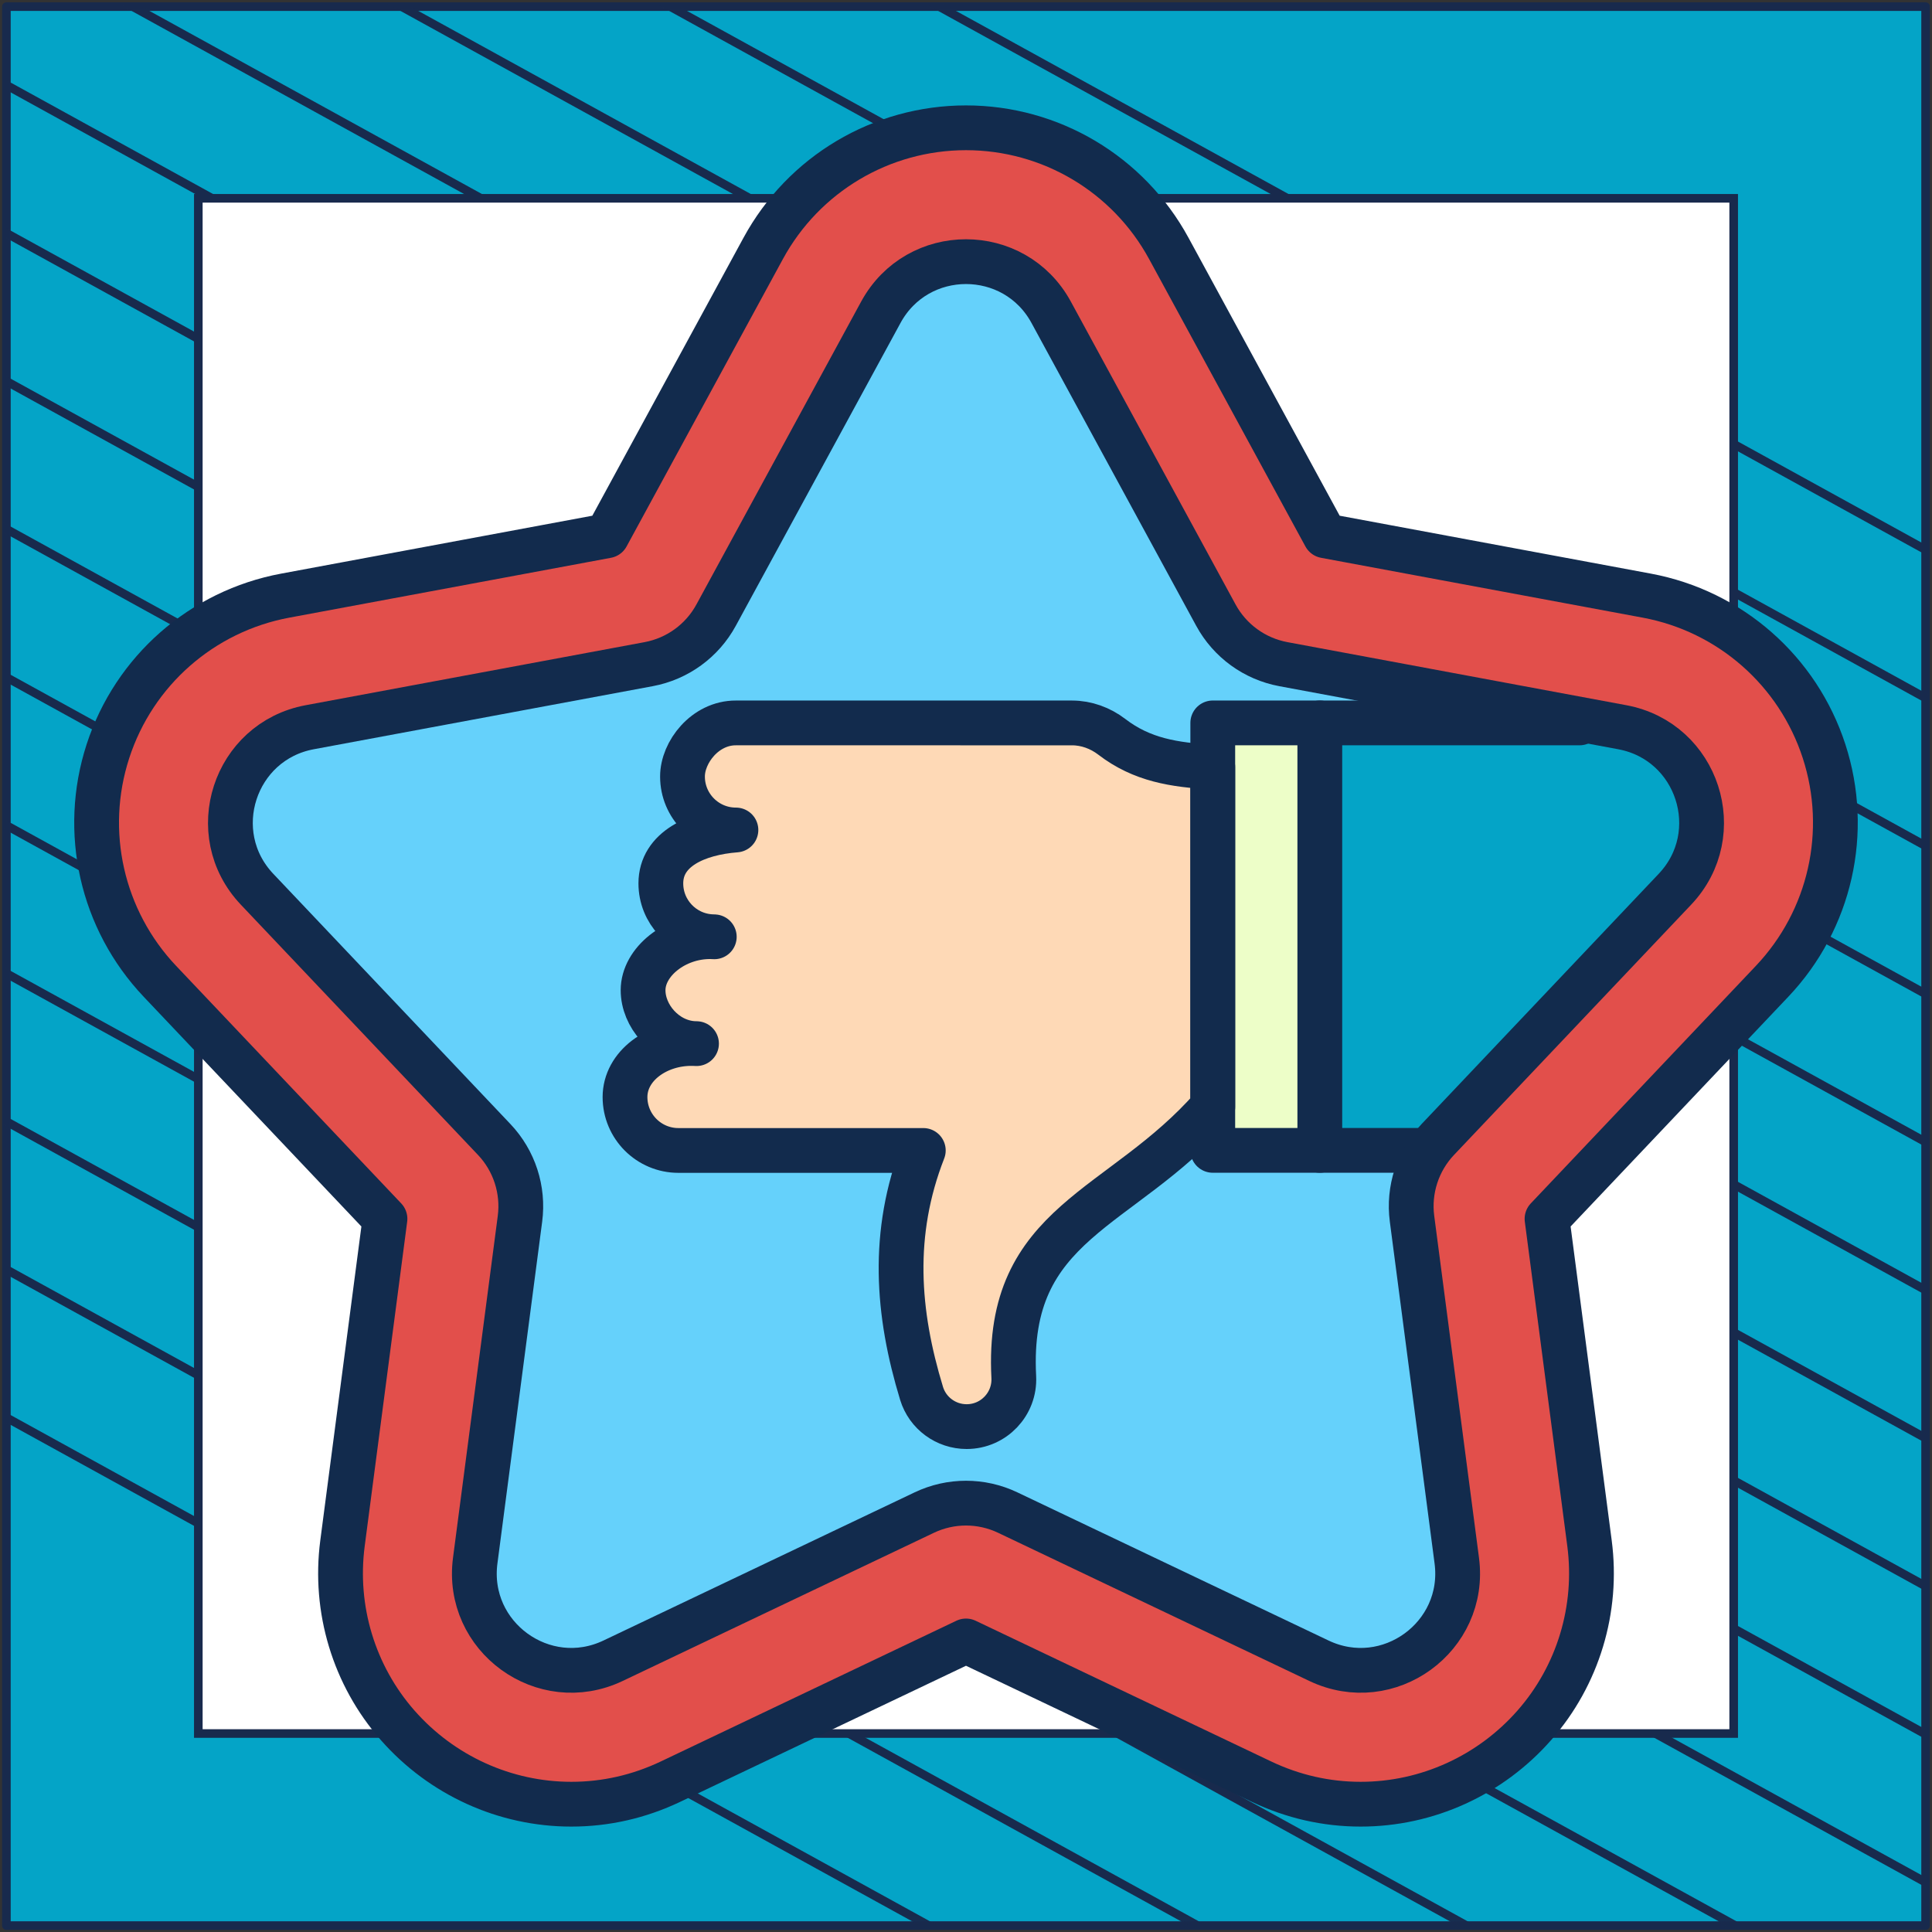 <?xml version="1.0" encoding="UTF-8"?> <svg xmlns="http://www.w3.org/2000/svg" width="302" height="302" viewBox="0 0 302 302" fill="none"><rect x="0" y="0" width="302" height="302" fill="#333333" stroke="none"/><path d="M301 1.038H1V301H301V1.038Z" fill="#04A4C7" stroke="#182A4D" stroke-width="1.346" stroke-linejoin="round"></path><mask id="mask0_2005_2337" style="mask-type:luminance" maskUnits="userSpaceOnUse" x="1" y="1" width="300" height="300"><path d="M301 1H1V300.962H301V1Z" fill="white"></path></mask><g mask="url(#mask0_2005_2337)"><path d="M-285.023 64.085L219.795 342.085" stroke="#182A4D" stroke-width="1.346" stroke-miterlimit="10"></path><path d="M-263.954 52.544L240.933 330.581" stroke="#182A4D" stroke-width="1.346" stroke-miterlimit="10"></path><path d="M-242.819 41.04L261.999 319.04" stroke="#182A4D" stroke-width="1.346" stroke-miterlimit="10"></path><path d="M-221.682 29.536L283.136 307.536" stroke="#182A4D" stroke-width="1.346" stroke-miterlimit="10"></path><path d="M-200.545 18.032L304.273 296.032" stroke="#182A4D" stroke-width="1.346" stroke-miterlimit="10"></path><path d="M-179.41 6.528L325.408 284.528" stroke="#182A4D" stroke-width="1.346" stroke-miterlimit="10"></path><path d="M-158.273 -5.014L346.545 273.024" stroke="#182A4D" stroke-width="1.346" stroke-miterlimit="10"></path><path d="M-137.205 -16.517L367.613 261.483" stroke="#182A4D" stroke-width="1.346" stroke-miterlimit="10"></path><path d="M-116.069 -28.021L388.749 249.979" stroke="#182A4D" stroke-width="1.346" stroke-miterlimit="10"></path><path d="M-94.932 -39.525L409.886 238.475" stroke="#182A4D" stroke-width="1.346" stroke-miterlimit="10"></path><path d="M-73.796 -51.029L431.023 226.971" stroke="#182A4D" stroke-width="1.346" stroke-miterlimit="10"></path><path d="M-52.659 -62.533L452.159 215.467" stroke="#182A4D" stroke-width="1.346" stroke-miterlimit="10"></path><path d="M-31.591 -74.075L473.227 203.963" stroke="#182A4D" stroke-width="1.346" stroke-miterlimit="10"></path><path d="M-10.454 -85.579L494.364 192.422" stroke="#182A4D" stroke-width="1.346" stroke-miterlimit="10"></path></g><path d="M271 31H31V270.975H271V31Z" fill="white" stroke="#182A4D" stroke-width="1.346" stroke-miterlimit="10"></path><mask id="mask1_2005_2337" style="mask-type:luminance" maskUnits="userSpaceOnUse" x="11" y="11" width="280" height="280"><path d="M11 11H291V291H11V11Z" fill="white"></path></mask><g mask="url(#mask1_2005_2337)"><path d="M212.703 282.023C207.325 282.023 202.103 280.835 197.181 278.493L151 256.506L104.819 278.493C99.899 280.835 94.677 282.023 89.299 282.023C78.93 282.023 69.034 277.522 62.146 269.674C55.326 261.902 52.188 251.537 53.537 241.234L60.177 190.518L24.995 153.392C15.896 143.789 12.783 130.008 16.871 117.427C20.959 104.846 31.578 95.527 44.584 93.106L94.868 83.75L119.306 38.817C125.627 27.196 137.771 19.977 151 19.977C164.229 19.977 176.373 27.196 182.694 38.818L207.132 83.75L257.417 93.106C270.422 95.527 281.041 104.846 285.129 117.427C289.217 130.008 286.104 143.789 277.005 153.392L241.823 190.518L248.463 241.234C249.811 251.536 246.675 261.9 239.855 269.672C232.968 277.52 223.071 282.022 212.703 282.023Z" fill="#E24F4B"></path><path d="M134.594 256.506L88.412 278.493C86.043 279.621 83.601 280.474 81.108 281.063C83.773 281.689 86.517 282.023 89.299 282.023C94.677 282.023 99.898 280.835 104.819 278.493L142.797 260.412L134.594 256.506Z" fill="#E24F4B"></path><path d="M164.313 48.814L190.064 96.159C192.245 100.169 196.117 102.982 200.605 103.817L253.589 113.677C265.398 115.874 270.08 130.282 261.817 139L224.747 178.121C221.607 181.434 220.129 185.986 220.721 190.512L227.717 243.95C229.277 255.861 217.021 264.765 206.175 259.601L157.515 236.434C153.393 234.472 148.607 234.472 144.485 236.434L95.825 259.601C84.979 264.765 72.723 255.861 74.283 243.95L81.279 190.512C81.871 185.986 80.392 181.434 77.253 178.121L40.183 139C31.921 130.282 36.601 115.874 48.411 113.677L101.396 103.817C105.883 102.982 109.755 100.169 111.937 96.159L137.687 48.814C143.426 38.262 158.574 38.262 164.313 48.814Z" fill="#65D1FB"></path><path d="M72.83 87.851L94.868 83.75L119.306 38.817C125.627 27.196 137.771 19.977 151 19.977C164.229 19.977 176.373 27.196 182.694 38.818L207.132 83.75L257.417 93.107C270.422 95.527 281.041 104.846 285.129 117.427C289.217 130.009 286.104 143.789 277.005 153.392L241.823 190.519L248.463 241.234C249.812 251.536 246.674 261.901 239.855 269.671C232.967 277.52 223.071 282.022 212.703 282.023C207.325 282.024 202.102 280.836 197.181 278.493L151 256.506L104.819 278.493C99.899 280.835 94.677 282.023 89.299 282.023C78.93 282.023 69.034 277.522 62.146 269.674C55.326 261.902 52.188 251.537 53.537 241.234L60.177 190.519L24.995 153.393C15.896 143.789 12.783 130.009 16.871 117.427C20.959 104.846 31.578 95.527 44.583 93.107L72.83 87.851Z" stroke="#122B4D" stroke-width="7" stroke-miterlimit="10" stroke-linecap="round" stroke-linejoin="round"></path><path d="M189.576 179.82V113.002L254.241 114.375C255.616 115.292 265.241 113.917 263.866 129.958C263.866 137.772 226.829 169.497 224.908 176.708L189.576 179.82Z" fill="#04A4C7"></path><path d="M189.574 179.818H206.307V113H189.574V179.818Z" fill="#EDFEC8"></path><path d="M115.035 129.736C110.424 129.736 106.686 125.998 106.686 121.386C106.674 117.599 110.206 112.989 115.035 113H167.56C169.816 113 171.998 113.801 173.788 115.173C178.508 118.792 183.503 119.559 189.574 119.919V173.014C175.296 189.328 157.203 190.86 158.469 215.239C158.688 219.457 155.326 222.999 151.102 222.999C147.872 222.999 144.999 220.902 144.056 217.812C140.224 205.251 139.265 192.785 144.324 179.834H106.047C101.436 179.834 97.698 176.096 97.698 171.484C97.698 166.455 103.07 162.763 108.874 163.135C104.263 163.135 100.525 158.967 100.525 154.785C100.525 150.222 105.866 146.079 111.65 146.435C107.039 146.435 103.301 142.697 103.301 138.086C103.3 132.699 108.927 130.21 115.035 129.736Z" fill="#FED9B6"></path><path d="M111.114 146.415C106.749 146.141 103.3 142.513 103.3 138.085C103.3 132.698 108.929 130.212 115.036 129.739C110.424 129.739 106.684 125.998 106.684 121.387C106.674 117.598 110.204 112.987 115.036 113.003H134.839L167.562 113.004C169.817 113.004 171.996 113.801 173.788 115.173C178.507 118.794 183.501 119.558 189.576 119.919V173.015C175.294 189.33 157.203 190.864 158.468 215.24C158.688 219.459 155.325 223 151.101 223C149.486 223 147.964 222.478 146.721 221.563C145.483 220.654 144.531 219.357 144.057 217.813C140.226 205.253 139.263 192.785 144.326 179.833H106.045C101.438 179.833 97.698 176.098 97.698 171.486C97.698 166.621 102.719 163.011 108.299 163.113M111.114 146.415C111.291 146.42 111.474 146.426 111.652 146.437C111.469 146.437 111.291 146.431 111.114 146.415ZM111.114 146.415C105.539 146.34 100.523 150.365 100.523 154.783C100.523 158.792 103.956 162.785 108.299 163.113M108.299 163.113C108.493 163.113 108.681 163.124 108.875 163.135C108.681 163.135 108.488 163.129 108.299 163.113Z" stroke="#122B4D" stroke-width="7" stroke-miterlimit="10" stroke-linecap="round" stroke-linejoin="round"></path><path d="M221.699 179.818H189.574V113H246.908" stroke="#122B4D" stroke-width="7" stroke-miterlimit="10" stroke-linecap="round" stroke-linejoin="round"></path><path d="M206.307 179.818V113" stroke="#122B4D" stroke-width="7" stroke-miterlimit="10" stroke-linecap="round" stroke-linejoin="round"></path><path d="M237.011 165.178L224.747 178.121C221.608 181.434 220.128 185.986 220.721 190.513L227.717 243.95C229.276 255.861 217.021 264.765 206.175 259.601L157.514 236.434C153.393 234.472 148.607 234.472 144.485 236.434L95.825 259.601C84.979 264.765 72.723 255.861 74.283 243.95L81.279 190.513C81.871 185.986 80.392 181.434 77.253 178.121L40.182 139.001C31.92 130.281 36.601 115.874 48.411 113.677L101.395 103.817C105.883 102.982 109.755 100.169 111.936 96.159L137.686 48.814C143.426 38.262 158.574 38.262 164.313 48.814L190.063 96.159C192.244 100.169 196.117 102.982 200.604 103.817L253.589 113.677C265.399 115.874 270.079 130.281 261.817 139.001L237.011 165.178Z" stroke="#122B4D" stroke-width="7" stroke-miterlimit="10" stroke-linecap="round" stroke-linejoin="round"></path></g></svg> 